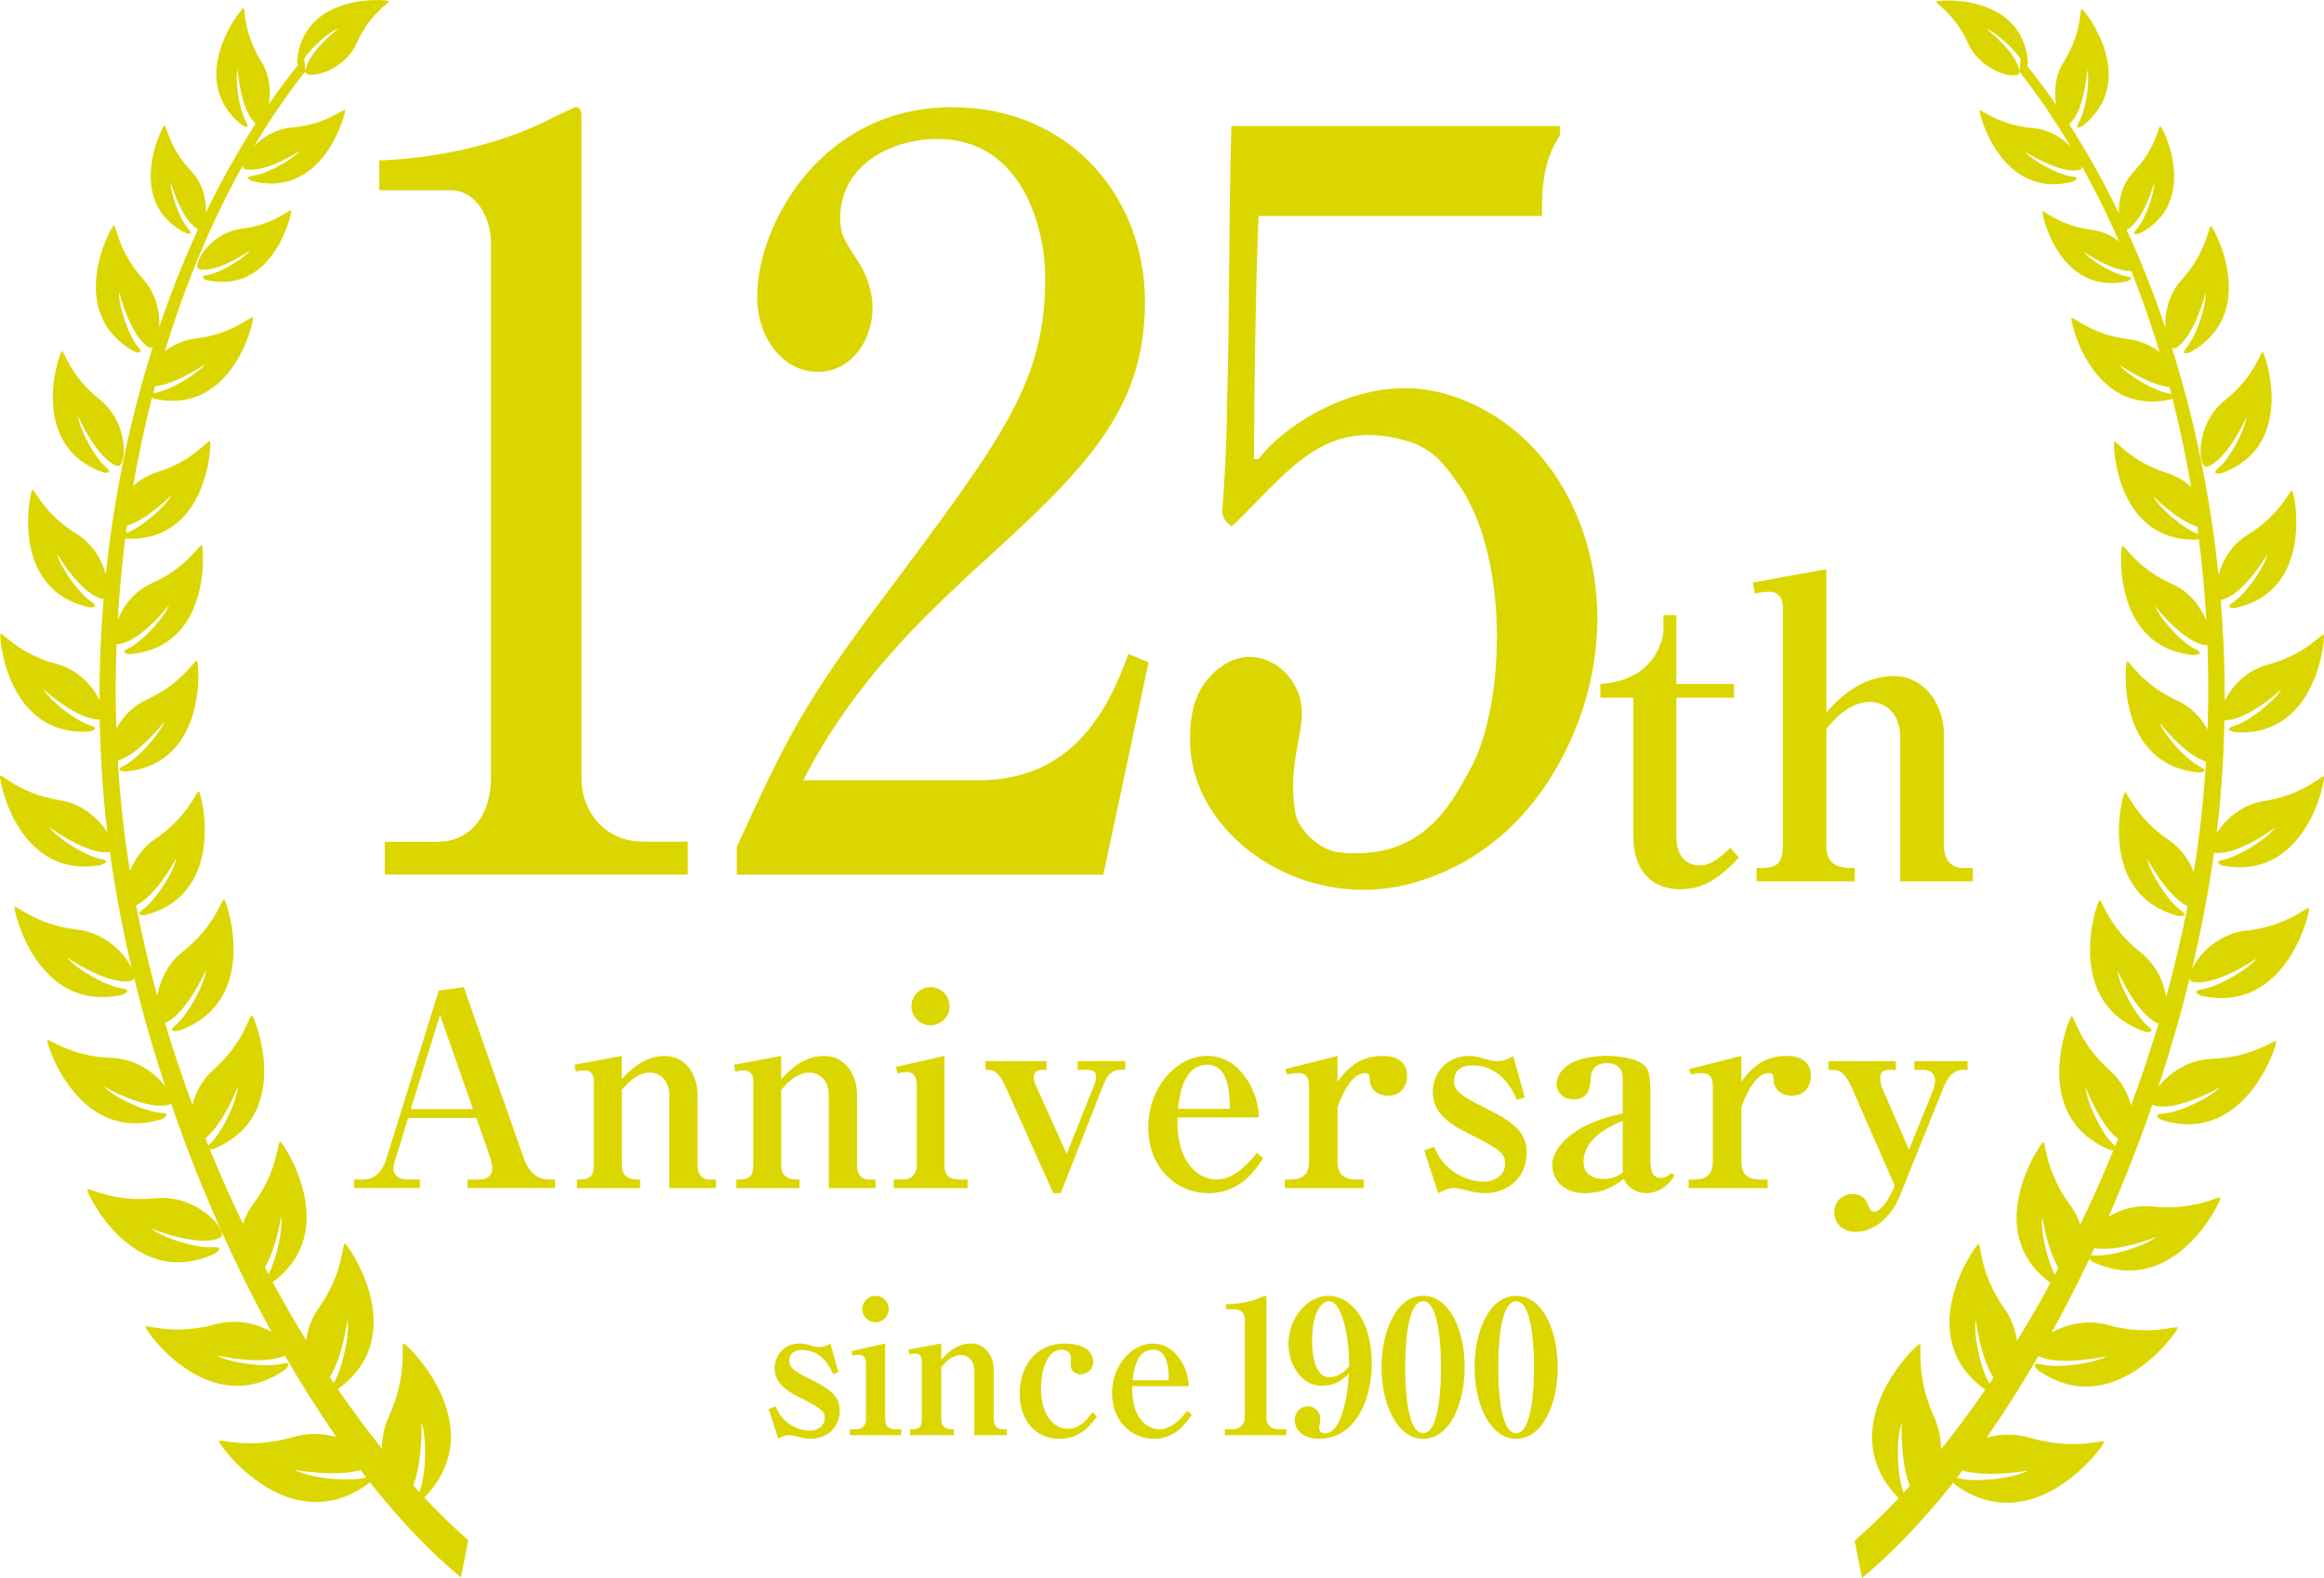 <?xml version="1.0" encoding="UTF-8"?><svg id="_レイヤー_2" xmlns="http://www.w3.org/2000/svg" viewBox="0 0 444.42 301.8"><defs><style>.cls-1{fill-rule:evenodd;}.cls-1,.cls-2{fill:#dcd600;}</style></defs><g id="_レイヤー_1-2"><path class="cls-2" d="M39.55,52.64c-1.77.26-.07.94-.07.94,12.91,2.83,16.4-12.83,16.2-13.32-.17-.42-3.11,2.71-9.44,3.48-6.32.77-9.75,7.43-8.1,7.77,3.54.71,9.69-3.6,9.69-3.6-1.24,1.62-5.77,4.34-8.29,4.73ZM41.15,239.77s1.99-1.35-.36-1.18c-3.32.25-9.85-1.89-11.91-3.61,0,0,8.89,3.73,13.17,1.79,2.02-.92-4.1-8.42-12.36-7.56-8.26.86-12.92-2.26-13.02-1.67-.11.68,8.88,19.58,24.48,12.23ZM19.76,90.38s2.11.37.52-.99c-2.27-1.92-5.1-7.4-5.34-9.78,0,0,3.48,8.06,7.42,9.51,1.87.68,2.54-8.06-3.29-12.69-5.81-4.63-6.83-9.55-7.26-9.24-.5.37-6.63,18.08,7.95,23.18ZM81.14,286.45c.05-.04.09-.07.09-.07,12.97-13.47-3.3-29.27-4.05-29.39-.63-.11.95,5.76-2.81,13.94-.94,2.07-1.32,4.19-1.32,6.19-2.87-3.58-5.69-7.4-8.46-11.41,14.23-10.16,2.03-27.57,1.37-27.83-.56-.21-.14,5.5-5.06,12.4-1.38,1.92-2.07,4.05-2.35,6.09-2.2-3.58-4.34-7.3-6.42-11.12,13.38-9.71,2.08-26.62,1.45-26.87-.55-.22-.26,5.38-5.22,12.03-.89,1.17-1.49,2.43-1.9,3.69-2.23-4.63-4.34-9.38-6.33-14.23.33,0,.67-.08.67-.08,15.53-6.3,7.95-25.17,7.38-25.55-.48-.32-1.32,5.06-7.38,10.4-2.18,1.93-3.41,4.38-4.01,6.69-1.91-5.16-3.65-10.38-5.22-15.65,4.19-1.81,7.84-10.16,7.84-10.16-.27,2.59-3.37,8.51-5.85,10.59-1.75,1.46.55,1.07.55,1.07,15.84-5.46,9.3-24.71,8.76-25.11-.46-.34-1.59,4.99-7.93,9.97-2.97,2.35-4.38,5.66-4.86,8.46-1.58-5.75-2.94-11.53-4.05-17.33,3.95-1.93,7.7-9.01,7.7-9.01-.45,2.48-3.87,7.97-6.41,9.81-1.8,1.29.44,1.07.44,1.07,15.71-4.12,10.79-23.21,10.29-23.63-.42-.37-1.9,4.69-8.38,9.07-2.44,1.64-3.96,3.95-4.81,6.18-.58-3.52-1.06-7.05-1.44-10.56-.39-3.54-.68-7.07-.89-10.6,4.14-1.23,8.9-7.47,8.9-7.47-.84,2.34-5.04,7.09-7.79,8.46-1.95.96.26,1.11.26,1.11,15.87-1.44,14.18-20.71,13.77-21.22-.34-.42-2.6,4.24-9.59,7.43-2.77,1.26-4.66,3.42-5.83,5.55-.18-5.44-.16-10.83.04-16.19.09.04.18.07.29.05,4.27-.42,9.76-7.48,9.76-7.48-.85,2.29-5.05,6.97-7.78,8.29-1.93.93.26,1.09.26,1.09,15.69-1.3,14.18-20.34,13.78-20.83-.34-.42-2.6,4.16-9.52,7.25-3.42,1.53-5.54,4.44-6.56,6.98.31-5.26.79-10.46,1.44-15.57.19.05.35.09.35.09,15.42.58,16.2-18.14,15.85-18.67-.28-.46-3.01,3.76-10.12,5.94-1.83.57-3.36,1.54-4.58,2.68.99-5.77,2.2-11.42,3.6-16.93.22.11.42.21.42.21,15.08,3.29,19.15-14.99,18.91-15.57-.2-.49-3.64,3.16-11.02,4.06-2.29.27-4.26,1.22-5.83,2.4,3.93-12.94,8.98-24.91,14.89-35.51,0,.37.11.62.41.7,3.73.91,10.46-3.45,10.46-3.45-1.38,1.69-6.32,4.4-9.01,4.73-1.91.21-.11.99-.11.99,13.66,3.53,18-13.02,17.81-13.56-.17-.46-3.43,2.76-10.2,3.33-3.06.26-5.53,1.83-7.16,3.5,3.05-5.12,6.31-9.9,9.77-14.25l-.21-2.46c1.49-2.24,4.8-5.11,6.52-5.74,0,0-5.95,4.6-6.32,8.2-.17,1.69,7.23.38,9.85-5.44,2.61-5.83,6.47-7.71,6.12-8-.41-.34-16.43-1.65-17.56,11.55,0,0,.03.48.17.73-1.91,2.36-3.77,4.85-5.58,7.45.44-2.37.28-5.44-1.42-8.16-3.6-5.77-2.98-10.3-3.44-10.18-.54.17-11.2,13.57-.21,22.39,0,0,1.7.97.74-.68-1.36-2.36-2.14-7.93-1.62-10.06,0,0,.53,7.92,3.46,10.4-3.42,5.28-6.61,10.98-9.53,17.04.13-2.36-.51-5.56-2.85-8.01-4.38-4.6-4.67-8.89-5.07-8.67-.47.26-7.71,14.55,4.04,20.58,0,0,1.75.56.55-.78-1.69-1.89-3.46-6.86-3.38-8.91,0,0,1.99,7.24,5.18,8.92.01,0,.03,0,.05,0-2.75,5.96-5.23,12.23-7.44,18.77.16-2.73-.52-6.34-3.06-9.17-4.97-5.53-5.16-10.54-5.64-10.31-.55.28-9.52,16.73,4.01,24.18,0,0,2.03.71.66-.89-1.91-2.28-3.81-8.13-3.64-10.53,0,0,2.09,8.52,5.75,10.61.23.13.46.08.68-.08-4.3,13.59-7.39,28.24-8.97,43.48-.69-2.63-2.4-5.77-5.57-7.73-6.47-3.96-8.11-8.81-8.5-8.44-.46.43-4.45,19.12,10.93,22.47,0,0,2.19.12.4-1.05-2.53-1.67-6.09-6.85-6.62-9.24,0,0,4.5,7.73,8.69,8.69.08.02.15,0,.24-.01-.53,6.38-.81,12.83-.78,19.36-1.26-2.6-4.03-5.81-8.23-6.93-7.41-1.97-10.4-6.19-10.69-5.72-.32.56,1.24,19.84,17.12,18.63,0,0,2.15-.52.07-1.13-2.94-.89-7.89-4.89-9.1-7.05,0,0,6.52,6.08,10.86,5.91.1,5.5.4,11.03.93,16.59.16,1.68.34,3.36.55,5.03-1.54-2.51-4.7-5.49-9.07-6.18-7.73-1.21-11.22-5.17-11.44-4.67-.28.6,3.33,19.98,19.3,17.06,0,0,2.13-.75-.04-1.16-3.07-.58-8.51-4.11-9.96-6.17,0,0,7.33,5.54,11.69,4.84,1.02,7.38,2.42,14.84,4.19,22.29-1.18-2.7-4.97-6.81-10.42-7.44-8.03-.92-11.78-4.85-12-4.32-.24.63,4.3,20.45,20.65,16.77,0,0,2.16-.86-.1-1.2-3.2-.47-8.95-3.87-10.53-5.93,0,0,7.83,5.42,12.3,4.48.32-.07.47-.34.5-.72,1.7,7,3.71,13.99,5.99,20.87-1.83-2.43-5.52-5.25-10.25-5.41-8.06-.28-12.12-3.91-12.3-3.36-.19.66,5.93,20.04,21.92,15.06,0,0,2.09-1.03-.2-1.19-3.21-.22-9.22-3.15-10.97-5.07,0,0,8.24,4.78,12.62,3.48.12-.04.22-.11.29-.19,5.28,15.39,11.84,30.25,19.21,43.66-2.72-1.51-6.66-2.58-10.73-1.44-8.17,2.26-13.38-.09-13.37.52,0,.71,12.25,18.2,26.7,8.17,0,0,1.76-1.71-.56-1.13-3.3.79-10.24-.24-12.6-1.62,0,0,8.78,2.07,13.11.05,3.17,5.48,6.46,10.69,9.85,15.57-2.47-.67-5.34-.85-8.26,0-8.63,2.56-14.22.17-14.2.81.02.75,13.36,19.1,28.53,8.17,0,0,.16-.15.31-.36,5.67,7.18,11.53,13.36,17.44,18.25l1.42-7.12c-2.82-2.47-5.64-5.19-8.42-8.16ZM29.65,73.89c4.13-.42,9.6-4.26,9.6-4.26-1.46,1.91-6.73,5.07-9.67,5.53-.12.02-.19.04-.28.06.12-.45.23-.89.36-1.34ZM24.27,100.59c3.95-1.26,8.46-5.81,8.46-5.81-1.09,2.13-5.74,6.2-8.54,7.16-.04.02-.06.03-.09.04.05-.46.11-.93.17-1.39ZM39.27,217.73c3.55-2.81,6.2-9.87,6.2-9.87-.12,2.59-2.91,8.68-5.26,10.89-.17.16-.26.27-.36.39-.19-.47-.38-.93-.57-1.41ZM51.34,243.72c-.23-.43-.46-.87-.68-1.3,2.26-3.83,3.09-9.76,3.09-9.76.38,2.36-.79,7.95-2.4,11.06ZM63.82,264.53c-.25-.38-.5-.75-.75-1.13,2.53-3.95,3.36-10.94,3.36-10.94.47,2.59-.83,9.1-2.62,12.07ZM69.77,282.65c-3.49.93-10.89-.06-13.42-1.48,0,0,7.75,1.44,12.6.03.35.46.71.94,1.07,1.41-.09.01-.15.01-.26.04ZM79.02,284.13c1.87-4.65,1.57-12.03,1.57-12.03,1.03,2.66.95,9.94-.39,13.32-.39-.42-.79-.86-1.18-1.3Z"/><path class="cls-2" d="M411.62,230.79c-8.27-.87-14.39,6.62-12.38,7.54,4.28,1.95,13.17-1.77,13.17-1.77-2.05,1.72-8.59,3.84-11.91,3.6-2.35-.17-.37,1.18-.37,1.18,15.59,7.36,24.6-11.52,24.49-12.2-.09-.59-4.77,2.52-13.01,1.65ZM408.09,51.74c1.66-.34-1.76-7.01-8.08-7.79-6.31-.77-9.25-3.9-9.42-3.48-.2.5,3.27,16.15,16.18,13.34,0,0,1.71-.66-.07-.93-2.51-.4-7.03-3.11-8.27-4.75,0,0,6.14,4.32,9.67,3.6ZM429.6,177.98c-5.46.62-9.24,4.73-10.44,7.42,1.77-7.44,3.2-14.91,4.23-22.29,4.36.71,11.71-4.82,11.71-4.82-1.46,2.05-6.9,5.57-9.97,6.16-2.17.41-.04,1.15-.04,1.15,15.96,2.94,19.6-16.43,19.33-17.03-.23-.51-3.72,3.45-11.45,4.65-4.38.68-7.54,3.66-9.08,6.16.21-1.68.4-3.36.56-5.03.52-5.55.83-11.09.95-16.59,4.34.17,10.87-5.89,10.87-5.89-1.22,2.15-6.18,6.15-9.12,7.03-2.08.62.08,1.14.08,1.14,15.89,1.23,17.47-18.05,17.14-18.61-.28-.48-3.28,3.75-10.7,5.71-4.19,1.11-6.97,4.3-8.23,6.91.02-6.52-.24-12.98-.77-19.35.08.02.15.03.24.02,4.17-.98,8.7-8.7,8.7-8.7-.54,2.39-4.09,7.56-6.63,9.24-1.79,1.17.4,1.05.4,1.05,15.38-3.32,11.42-22.02,10.96-22.45-.4-.38-2.04,4.47-8.51,8.43-3.18,1.95-4.89,5.09-5.58,7.73-1.57-15.24-4.63-29.9-8.91-43.5.22.17.46.21.67.08,3.66-2.07,5.77-10.6,5.77-10.6.16,2.4-1.75,8.26-3.66,10.54-1.36,1.59.66.87.66.87,13.54-7.42,4.58-23.88,4.05-24.16-.48-.24-.68,4.78-5.65,10.3-2.56,2.84-3.24,6.45-3.08,9.17-2.2-6.54-4.68-12.81-7.42-18.77.01,0,.03,0,.05-.01,3.19-1.68,5.2-8.91,5.2-8.91.07,2.05-1.71,7.02-3.41,8.91-1.2,1.34.55.77.55.77,11.77-6,4.54-20.31,4.08-20.57-.42-.22-.7,4.07-5.09,8.66-2.34,2.46-2.98,5.66-2.86,8.01-2.92-6.05-6.1-11.76-9.5-17.04,2.92-2.5,3.47-10.4,3.47-10.4.52,2.12-.27,7.69-1.63,10.04-.97,1.66.73.69.73.69,11.01-8.81.38-22.22-.17-22.39-.46-.13.15,4.4-3.46,10.16-1.71,2.72-1.87,5.8-1.44,8.16-1.81-2.6-3.66-5.08-5.56-7.44.13-.26.17-.74.17-.74-1.11-13.19-17.14-11.91-17.55-11.56-.36.28,3.5,2.18,6.11,8,2.61,5.83,10,7.14,9.83,5.45-.36-3.6-6.31-8.2-6.31-8.2,1.72.63,5.03,3.5,6.52,5.75l-.21,2.46c3.44,4.36,6.7,9.14,9.75,14.27-1.64-1.68-4.11-3.26-7.17-3.51-6.77-.58-10.03-3.8-10.2-3.34-.19.54,4.13,17.1,17.79,13.59,0,0,1.8-.78-.11-1-2.69-.33-7.62-3.04-9.01-4.74,0,0,6.73,4.38,10.46,3.47.29-.07.4-.33.4-.7,5.91,10.61,10.93,22.57,14.86,35.53-1.57-1.18-3.54-2.13-5.84-2.42-7.38-.91-10.81-4.56-11.01-4.07-.24.58,3.81,18.86,18.89,15.59,0,0,.22-.08.43-.2,1.4,5.5,2.59,11.16,3.58,16.94-1.22-1.14-2.75-2.13-4.58-2.68-7.11-2.2-9.84-6.4-10.12-5.96-.34.52.42,19.25,15.84,18.69,0,0,.15-.03.34-.09.64,5.12,1.13,10.32,1.42,15.58-1.02-2.54-3.13-5.46-6.55-6.99-6.93-3.09-9.17-7.68-9.52-7.26-.4.5-1.93,19.53,13.76,20.86,0,0,2.18-.17.26-1.09-2.73-1.34-6.93-6.01-7.77-8.3,0,0,5.47,7.07,9.74,7.49.11,0,.21-.01.3-.06.19,5.36.21,10.76.02,16.2-1.16-2.13-3.05-4.3-5.83-5.56-6.99-3.19-9.23-7.86-9.58-7.44-.41.5-2.12,19.76,13.75,21.23,0,0,2.21-.13.26-1.1-2.75-1.37-6.95-6.15-7.79-8.47,0,0,4.75,6.24,8.89,7.47-.22,3.53-.52,7.06-.91,10.6-.38,3.51-.87,7.03-1.44,10.56-.85-2.24-2.37-4.55-4.8-6.18-6.48-4.38-7.95-9.44-8.38-9.09-.5.42-5.44,19.5,10.26,23.65,0,0,2.25.22.46-1.07-2.53-1.83-5.97-7.33-6.41-9.81,0,0,3.73,7.07,7.69,9.01-1.13,5.8-2.5,11.59-4.08,17.32-.47-2.8-1.89-6.11-4.85-8.45-6.33-4.99-7.45-10.32-7.92-9.99-.54.4-7.1,19.65,8.73,25.12,0,0,2.3.4.55-1.07-2.47-2.08-5.57-8.01-5.83-10.6,0,0,3.64,8.36,7.83,10.17-1.58,5.27-3.33,10.5-5.24,15.64-.6-2.31-1.83-4.77-4.01-6.7-6.05-5.34-6.89-10.71-7.36-10.39-.56.36-8.18,19.22,7.34,25.55,0,0,.34.08.67.08-1.99,4.84-4.11,9.6-6.34,14.22-.42-1.27-1.02-2.52-1.9-3.7-4.96-6.66-4.66-12.26-5.2-12.04-.64.26-11.97,17.14,1.4,26.88-2.07,3.83-4.22,7.52-6.42,11.1-.27-2.04-.96-4.17-2.33-6.09-4.92-6.91-4.48-12.61-5.05-12.4-.66.25-12.89,17.65,1.32,27.82-2.75,4.02-5.58,7.83-8.46,11.41,0-2-.38-4.12-1.32-6.19-3.75-8.18-2.15-14.04-2.79-13.94-.74.12-17.04,15.91-4.09,29.39,0,0,.05.03.11.08-2.79,2.95-5.6,5.69-8.43,8.15l1.42,7.12c5.91-4.88,11.77-11.06,17.45-18.23.15.21.31.37.31.37,15.15,10.95,28.52-7.38,28.54-8.14.01-.64-5.57,1.75-14.2-.83-2.91-.86-5.79-.68-8.26-.03,3.4-4.87,6.7-10.07,9.87-15.56,4.34,2.03,13.12-.01,13.12-.01-2.36,1.37-9.3,2.4-12.61,1.58-2.32-.56-.56,1.13-.56,1.13,14.44,10.06,26.71-7.42,26.72-8.13,0-.61-5.22,1.73-13.38-.54-4.06-1.13-8.01-.07-10.73,1.43,7.38-13.4,13.96-28.23,19.26-43.62.07.09.17.15.29.19,4.38,1.3,12.63-3.46,12.63-3.46-1.75,1.92-7.76,4.85-10.99,5.05-2.28.15-.19,1.19-.19,1.19,15.99,5.01,22.14-14.37,21.94-15.03-.17-.55-4.24,3.07-12.3,3.34-4.73.15-8.42,2.97-10.26,5.4,2.28-6.89,4.3-13.85,6.02-20.86.02.39.17.66.5.73,4.47.94,12.3-4.47,12.3-4.47-1.6,2.06-7.34,5.45-10.54,5.92-2.26.34-.1,1.2-.1,1.2,16.34,3.7,20.91-16.11,20.65-16.74-.21-.54-3.97,3.4-11.99,4.31ZM414.93,75.31c-2.93-.46-8.22-3.64-9.67-5.54,0,0,5.47,3.84,9.6,4.27.11.44.24.89.36,1.34-.1-.03-.17-.04-.29-.07ZM420.28,102.1c-2.81-.97-7.45-5.04-8.54-7.17,0,0,4.52,4.56,8.46,5.82.06.46.12.93.17,1.4-.04-.01-.05-.03-.09-.05ZM364.03,285.51c-1.34-3.38-1.41-10.66-.37-13.32,0,0-.32,7.38,1.55,12.03-.39.44-.79.87-1.18,1.3ZM387.89,281.3c-2.53,1.41-9.93,2.38-13.42,1.46-.11-.03-.17-.03-.26-.05.36-.47.72-.95,1.07-1.41,4.85,1.42,12.6,0,12.6,0ZM380.44,264.64c-1.79-2.98-3.08-9.48-2.6-12.08,0,0,.83,6.99,3.36,10.95-.26.38-.51.75-.75,1.13ZM392.95,243.85c-1.61-3.11-2.77-8.71-2.39-11.07,0,0,.83,5.93,3.07,9.76-.23.44-.46.87-.68,1.31ZM404.47,219.27c-.09-.11-.19-.24-.36-.39-2.36-2.21-5.14-8.3-5.26-10.89,0,0,2.63,7.07,6.19,9.89-.19.46-.39.93-.58,1.4ZM422.14,89.27c3.95-1.44,7.44-9.49,7.44-9.49-.24,2.39-3.09,7.85-5.36,9.77-1.6,1.36.51.99.51.99,14.58-5.07,8.48-22.8,7.99-23.17-.42-.31-1.45,4.6-7.28,9.22-5.82,4.62-5.17,13.36-3.3,12.67Z"/><path class="cls-2" d="M73.59,161.02h10.24c5.47,0,10.06-4.32,10.06-12.37V46.4c0-4.71-2.82-10.01-7.77-10.01h-13.59v-5.69c18.37-.78,29.67-6.48,32.13-7.65.7-.39,5.13-2.55,5.48-2.55.88,0,1.06.78,1.06,1.96v126.58c0,5.88,4.24,11.97,11.83,11.97h8.47v6.28h-57.92v-6.28Z"/><path class="cls-2" d="M140.9,161.99c9.72-21.19,12.9-27.67,28.61-48.47,22.6-30.22,30.37-40.63,30.37-60.44,0-8.84-4.06-26.5-20.67-26.5-8.65,0-18.53,4.91-18.53,15.11,0,3.14.7,4.12,3.35,8.24,1.07,1.58,2.83,4.91,2.83,9.03,0,6.08-4.06,12.17-10.42,12.17-6.88,0-11.65-6.68-11.65-14.33,0-13.94,12.37-36.3,37.26-36.3,22.43,0,36.91,17.07,36.91,37.29,0,21.4-12.36,32.77-32.85,51.42-8.83,8.25-22.78,21-32.49,40.04h33.55c17.48,0,24.54-12.75,28.6-24.14l3.88,1.57-8.65,40.63h-70.11v-5.3Z"/><path class="cls-2" d="M306.03,133.46v-2.63c10.78-.64,12.06-9.1,12.06-10.06v-3.11h2.48v13.17h11.02v2.63h-11.02v26.59c0,4.63,2.79,5.5,4.47,5.5,2.16,0,3.99-1.59,5.83-3.35l1.68,1.84c-2.72,2.79-5.92,6.07-11.18,6.07-5.75,0-9.02-3.83-9.02-10.06v-26.59h-6.31Z"/><path class="cls-2" d="M335.91,166.04c2.96,0,5.03,0,5.03-4.24v-45.67c0-1.52-.72-2.95-2.63-2.95-.96,0-1.84.16-2.72.32l-.39-2.07,14.05-2.56v27.39c1.99-2.16,6.3-6.95,13.01-6.95,4.79,0,9.5,4.24,9.5,11.66v20.92c0,2.23,1.12,4.15,3.59,4.15h1.92v2.55h-13.89v-27.46c0-5.67-3.91-6.87-5.75-6.87-4.08,0-7.19,3.67-8.38,5.19v22.35c0,4.24,3.19,4.24,5.43,4.24v2.55h-18.77v-2.55Z"/><path class="cls-2" d="M89.4,227.27v-1.64h2.37c1.17,0,2.36-.62,2.36-2.06,0-.67-.25-1.8-.46-2.37l-2.57-7.35h-13.06l-2.52,8.22c-.1.41-.31.98-.31,1.44,0,1.23,1.03,2.11,2.78,2.11h2.32v1.64h-12.59v-1.64h1.54c1.18,0,3.44-.1,4.67-4.11l9.97-32.02,4.78-.67,11.36,32.38c.66,1.95,1.9,4.42,4.93,4.42h1.18v1.64h-16.76ZM84.15,194.17l-5.6,17.98h11.91l-6.32-17.98Z"/><path class="cls-2" d="M110.32,225.62c1.9,0,3.23,0,3.23-2.73v-16.24c0-.31-.1-1.9-1.69-1.9-.61,0-1.18.11-1.75.21l-.26-1.28,9.04-1.7v4.47c1.29-1.43,4.11-4.47,8.22-4.47,3.6,0,6.28,3.04,6.28,7.51v13.47c0,1.43.66,2.67,2.31,2.67h1.23v1.64h-8.94v-17.68c0-3.39-2.21-4.42-3.75-4.42-2.57,0-4.67,2.52-5.34,3.34v14.39c0,2.73,2.16,2.73,3.5,2.73v1.64h-12.07v-1.64Z"/><path class="cls-2" d="M140.81,225.62c1.9,0,3.24,0,3.24-2.73v-16.24c0-.31-.1-1.9-1.69-1.9-.61,0-1.18.11-1.75.21l-.26-1.28,9.04-1.7v4.47c1.28-1.43,4.11-4.47,8.22-4.47,3.6,0,6.28,3.04,6.28,7.51v13.47c0,1.43.66,2.67,2.31,2.67h1.23v1.64h-8.94v-17.68c0-3.39-2.22-4.42-3.76-4.42-2.57,0-4.67,2.52-5.34,3.34v14.39c0,2.73,2.16,2.73,3.5,2.73v1.64h-12.08v-1.64Z"/><path class="cls-2" d="M170.9,225.62h1.85c1.64,0,2.57-1.18,2.57-2.78v-15.21c0-1.12-.3-2.57-1.9-2.57-.16,0-.87,0-1.8.31l-.31-1.28,9.3-2.11v20.87c0,1.8.77,2.78,2.78,2.78h1.64v1.64h-14.13v-1.64ZM181.59,192.47c0,2.01-1.59,3.65-3.65,3.65s-3.65-1.64-3.65-3.65,1.69-3.65,3.65-3.65,3.65,1.59,3.65,3.65Z"/><path class="cls-2" d="M214.16,204.65c-2.01,0-2.78,1.95-3.04,2.57l-8.27,21.02h-1.43l-9.15-20.4c-1.44-3.19-2.47-3.19-3.81-3.19v-1.69h11.67v1.69h-.82c-.92,0-1.64.46-1.64,1.43,0,.62.3,1.34.51,1.75l5.81,12.9,5.39-13.52c.16-.36.21-1.02.21-1.28,0-.56-.05-1.28-1.75-1.28h-1.75v-1.69h9.1v1.69h-1.02Z"/><path class="cls-2" d="M231.14,228.24c-6.32,0-11.56-4.98-11.56-12.59s5.39-13.68,11.3-13.68c2.88,0,4.93,1.44,6.12,2.68,3.34,3.55,3.65,7.45,3.75,9.1h-15.57c-.3,8.63,3.96,11.87,7.51,11.87s6.47-3.6,7.65-5.08l1.23.97c-1.28,2.01-4.26,6.73-10.43,6.73ZM230.88,203.68c-4.67,0-5.34,6.01-5.6,8.42h9.92c-.05-2.98-.21-8.42-4.32-8.42Z"/><path class="cls-2" d="M255.78,206.91c1.44-1.9,3.7-4.93,8.63-4.93,3.19,0,4.67,1.54,4.67,3.81,0,1.95-1.17,3.8-3.64,3.8-1.8,0-3.45-1.03-3.5-3.08-.05-.88-.15-1.24-.92-1.24-2.88,0-4.83,5.35-5.24,6.58v10.23c0,2.42,1.02,3.55,3.65,3.55h1.38v1.64h-15.1v-1.64h.97c2.52,0,3.65-1.02,3.65-3.55v-14.08c0-2.42-.93-2.73-2.16-2.73-1.03,0-1.59.16-2.01.26l-.41-1.02,10.02-2.53v4.93Z"/><path class="cls-2" d="M284.03,228.24c-.98,0-1.95-.15-2.98-.41-.36-.1-2.63-.61-2.89-.61-1.17,0-2.47.67-3.13,1.02l-2.68-8.17,1.9-.71c.82,1.8,1.33,2.57,2.26,3.54,1.64,1.64,4.32,3.14,7.2,3.14,1.95,0,4.11-1.13,4.11-3.44,0-1.75-.56-2.58-6.58-5.55-4.73-2.31-7.25-4.52-7.25-8.17,0-3.29,2.32-6.89,6.99-6.89.77,0,1.44.11,3.04.57,1.33.41,1.75.41,2.26.41.46,0,1.69,0,3.09-.98l2.21,7.92-1.49.51c-.72-1.64-2.94-6.63-8.48-6.63-2.21,0-3.55.97-3.55,2.98,0,1.54.62,2.57,5.92,5.14,6.06,2.98,7.96,4.98,7.96,8.63,0,5.13-4.11,7.7-7.91,7.7Z"/><path class="cls-2" d="M314.84,228.24c-1.85,0-3.55-1.02-4.32-2.72-1.38,1.02-3.65,2.72-7.4,2.72-4.62,0-6.27-3.03-6.27-5.34,0-1.02.26-2.36,1.75-4.11,3.29-3.75,8.38-5.03,11.72-5.81v-6.47c0-.88-.1-3.14-3.04-3.14s-3.03,2.21-3.08,2.98c-.1,1.44-.31,3.96-3.29,3.96-2.01,0-3.24-1.44-3.24-2.98,0-1.29.77-2.32,1.33-2.89,2.42-2.47,7.56-2.47,8.43-2.47,1.18,0,6.07.26,7.45,2.32.72,1.08.72,3.7.72,3.96v13.46c0,1.75.2,3.6,2.01,3.6,1.02,0,1.59-.56,2-.92l.62.41c-1.9,3.44-5.08,3.44-5.39,3.44ZM310.32,214.42c-1.9.77-7.5,3.08-7.5,7.86,0,3.03,2.98,3.24,3.9,3.24,1.03,0,2.47-.31,3.6-1.23v-9.87Z"/><path class="cls-2" d="M333,206.91c1.44-1.9,3.7-4.93,8.63-4.93,3.19,0,4.67,1.54,4.67,3.81,0,1.95-1.17,3.8-3.64,3.8-1.8,0-3.45-1.03-3.5-3.08-.05-.88-.15-1.24-.92-1.24-2.88,0-4.83,5.35-5.24,6.58v10.23c0,2.42,1.02,3.55,3.65,3.55h1.38v1.64h-15.1v-1.64h.97c2.52,0,3.65-1.02,3.65-3.55v-14.08c0-2.42-.93-2.73-2.16-2.73-1.03,0-1.59.16-2.01.26l-.41-1.02,10.02-2.53v4.93Z"/><path class="cls-2" d="M375.43,204.65c-2.42,0-3.39,2.37-4,3.96l-8.17,20.25c-1.59,3.96-4.88,6.78-8.43,6.78-2.16,0-4.06-1.43-4.06-3.7,0-2.11,1.54-3.54,3.5-3.54,2.11,0,2.62,1.28,3.19,2.62.25.62.66.77.92.77,1.38,0,2.93-2.68,3.59-4.16l.36-.82-8.22-18.76c-1.18-2.67-2.16-3.39-3.65-3.39h-.82v-1.69h12.9v1.69h-1.28c-1.39,0-1.69.61-1.69,1.69,0,.41.15,1.28.46,2.01l5.03,11.56,4.57-11.3c.41-1.03.41-1.85.41-2.11,0-1.13-1.02-1.85-2.11-1.85h-1.85v-1.69h10.18v1.69h-.82Z"/><path class="cls-2" d="M155.08,275.22c-.68,0-1.36-.11-2.07-.29-.25-.08-1.82-.43-2-.43-.82,0-1.71.46-2.17.71l-1.85-5.67,1.32-.5c.57,1.24.92,1.78,1.57,2.46,1.14,1.14,3,2.17,4.99,2.17,1.36,0,2.85-.79,2.85-2.39,0-1.21-.39-1.78-4.56-3.85-3.28-1.6-5.03-3.14-5.03-5.67,0-2.28,1.6-4.77,4.85-4.77.53,0,1,.08,2.11.39.92.29,1.21.29,1.56.29.33,0,1.18,0,2.15-.68l1.53,5.5-1.03.35c-.5-1.14-2.03-4.6-5.88-4.6-1.54,0-2.47.67-2.47,2.06,0,1.07.44,1.79,4.1,3.57,4.21,2.07,5.53,3.47,5.53,5.99,0,3.57-2.85,5.35-5.49,5.35Z"/><path class="cls-2" d="M162.54,273.4h1.28c1.14,0,1.78-.82,1.78-1.93v-10.56c0-.78-.21-1.78-1.32-1.78-.11,0-.6,0-1.25.22l-.21-.9,6.45-1.46v14.47c0,1.25.54,1.93,1.93,1.93h1.14v1.14h-9.81v-1.14ZM169.95,250.4c0,1.38-1.11,2.53-2.53,2.53s-2.53-1.14-2.53-2.53,1.17-2.53,2.53-2.53,2.53,1.11,2.53,2.53Z"/><path class="cls-2" d="M174.03,273.4c1.32,0,2.25,0,2.25-1.89v-11.27c0-.22-.08-1.33-1.18-1.33-.42,0-.81.08-1.21.15l-.18-.9,6.28-1.17v3.1c.89-1,2.85-3.1,5.71-3.1,2.49,0,4.35,2.11,4.35,5.21v9.34c0,1,.46,1.85,1.6,1.85h.86v1.14h-6.2v-12.27c0-2.35-1.54-3.07-2.6-3.07-1.79,0-3.25,1.75-3.71,2.32v9.98c0,1.89,1.49,1.89,2.42,1.89v1.14h-8.38v-1.14Z"/><path class="cls-2" d="M202.56,275.22c-4.61,0-7.56-3.64-7.56-8.6s2.78-9.62,8.63-9.62c.93,0,5.42.11,5.42,3.57,0,1.46-1.28,2.32-2.35,2.32-.93,0-1.96-.57-1.96-1.81,0-.22.07-1.14.07-1.33,0-.64-.53-1.57-1.81-1.57-3,0-3.93,4.53-3.93,7.42,0,4.53,2.03,7.7,5.17,7.7,2.11,0,3.42-1.46,4.67-3.14l.86.79c-1.14,1.54-3.1,4.28-7.2,4.28Z"/><path class="cls-2" d="M220.67,275.22c-4.39,0-8.02-3.47-8.02-8.73s3.74-9.49,7.84-9.49c2,0,3.42,1,4.24,1.85,2.32,2.46,2.53,5.17,2.61,6.31h-10.81c-.21,5.99,2.74,8.24,5.21,8.24s4.49-2.5,5.31-3.53l.86.68c-.9,1.39-2.96,4.67-7.24,4.67ZM220.5,258.17c-3.25,0-3.71,4.17-3.88,5.85h6.88c-.03-2.06-.14-5.85-3-5.85Z"/><path class="cls-2" d="M234.22,274.54v-1.14h1.6c1.29,0,2.22-1,2.22-2.17v-18.79c0-1.28-.75-2-2-2h-1.57v-.96c1.39-.03,3.74-.14,6.17-1.11.18-.07,1.04-.5,1.25-.5s.29.18.29.43v22.93c0,1.17.75,2.17,2.17,2.17h1.64v1.14h-11.77Z"/><path class="cls-2" d="M252.27,275.22c-3.07,0-4.67-1.68-4.67-3.6,0-1.43,1-2.61,2.5-2.61s2.39,1.28,2.39,2.39c0,.25-.22,1.46-.22,1.71,0,.79.54,1.07,1.14,1.07,1.64,0,2.57-2.04,2.85-2.72,1.32-3.21,1.54-6.56,1.68-8.69-.89.86-2.39,2.32-5.21,2.32-3.92,0-6.34-4.18-6.34-8.02,0-4.89,3.57-9.2,7.66-9.2,3.71,0,8.27,3.85,8.27,12.98,0,7.1-3.27,14.37-10.05,14.37ZM257.98,260.63c0-4.74-1.28-11.73-3.85-11.73-1.46,0-3.21,2.22-3.21,7.49,0,4.42,1.18,7.06,3.32,7.06.35,0,2,0,3.74-2.1v-.72Z"/><path class="cls-2" d="M272.14,275.22c-5.03,0-7.95-6.67-7.95-13.69s2.89-13.66,7.95-13.66,7.95,6.56,7.95,13.66-2.89,13.69-7.95,13.69ZM273.89,250.19c-.39-.64-.89-1.28-1.75-1.28-3.21,0-3.42,9.56-3.42,12.63s.21,12.62,3.42,12.62,3.42-9.56,3.42-12.62c0-.96,0-8.45-1.68-11.34Z"/><path class="cls-2" d="M289.93,275.22c-5.03,0-7.95-6.67-7.95-13.69s2.89-13.66,7.95-13.66,7.95,6.56,7.95,13.66-2.89,13.69-7.95,13.69ZM291.68,250.19c-.39-.64-.9-1.28-1.75-1.28-3.21,0-3.42,9.56-3.42,12.63s.22,12.62,3.42,12.62,3.42-9.56,3.42-12.62c0-.96,0-8.45-1.67-11.34Z"/><path class="cls-1" d="M235.49,24.11h62.84v1.72c-2.98,4.59-3.57,9.35-3.44,15.5h-54.23c-.57,15.49-.8,30.85-.86,46.49h.86c5.12-6.64,16.1-13.1,26.83-13.55,6.39-.27,12.75,1.78,18.42,5.35,17.18,10.83,25.31,36.42,15,60.71-5.4,12.73-15.04,23.94-30.13,28.41-21.38,6.33-42.56-8.78-43.18-26.22-.21-5.93.92-10.06,3.9-13.22,6.97-7.39,15.63-2.36,17.22,4.75,1.25,5.64-2.81,11.53-.95,21.76.42,2.32,3.75,6.33,7.82,7.18,16.26,2,21.84-9.06,25.53-15.78,7.04-12.83,7.45-41.64-2.58-55.1-1.99-2.67-4.07-6.15-9.47-7.75-12.86-3.8-19.63,2.45-26.69,9.47-2.6,2.59-4.13,4.41-6.89,6.89,0-.29-1.98-.95-1.72-3.44.35-4.49.86-12.94.86-19.8.57-18.36.29-35.01.86-53.37h0Z"/></g></svg>
